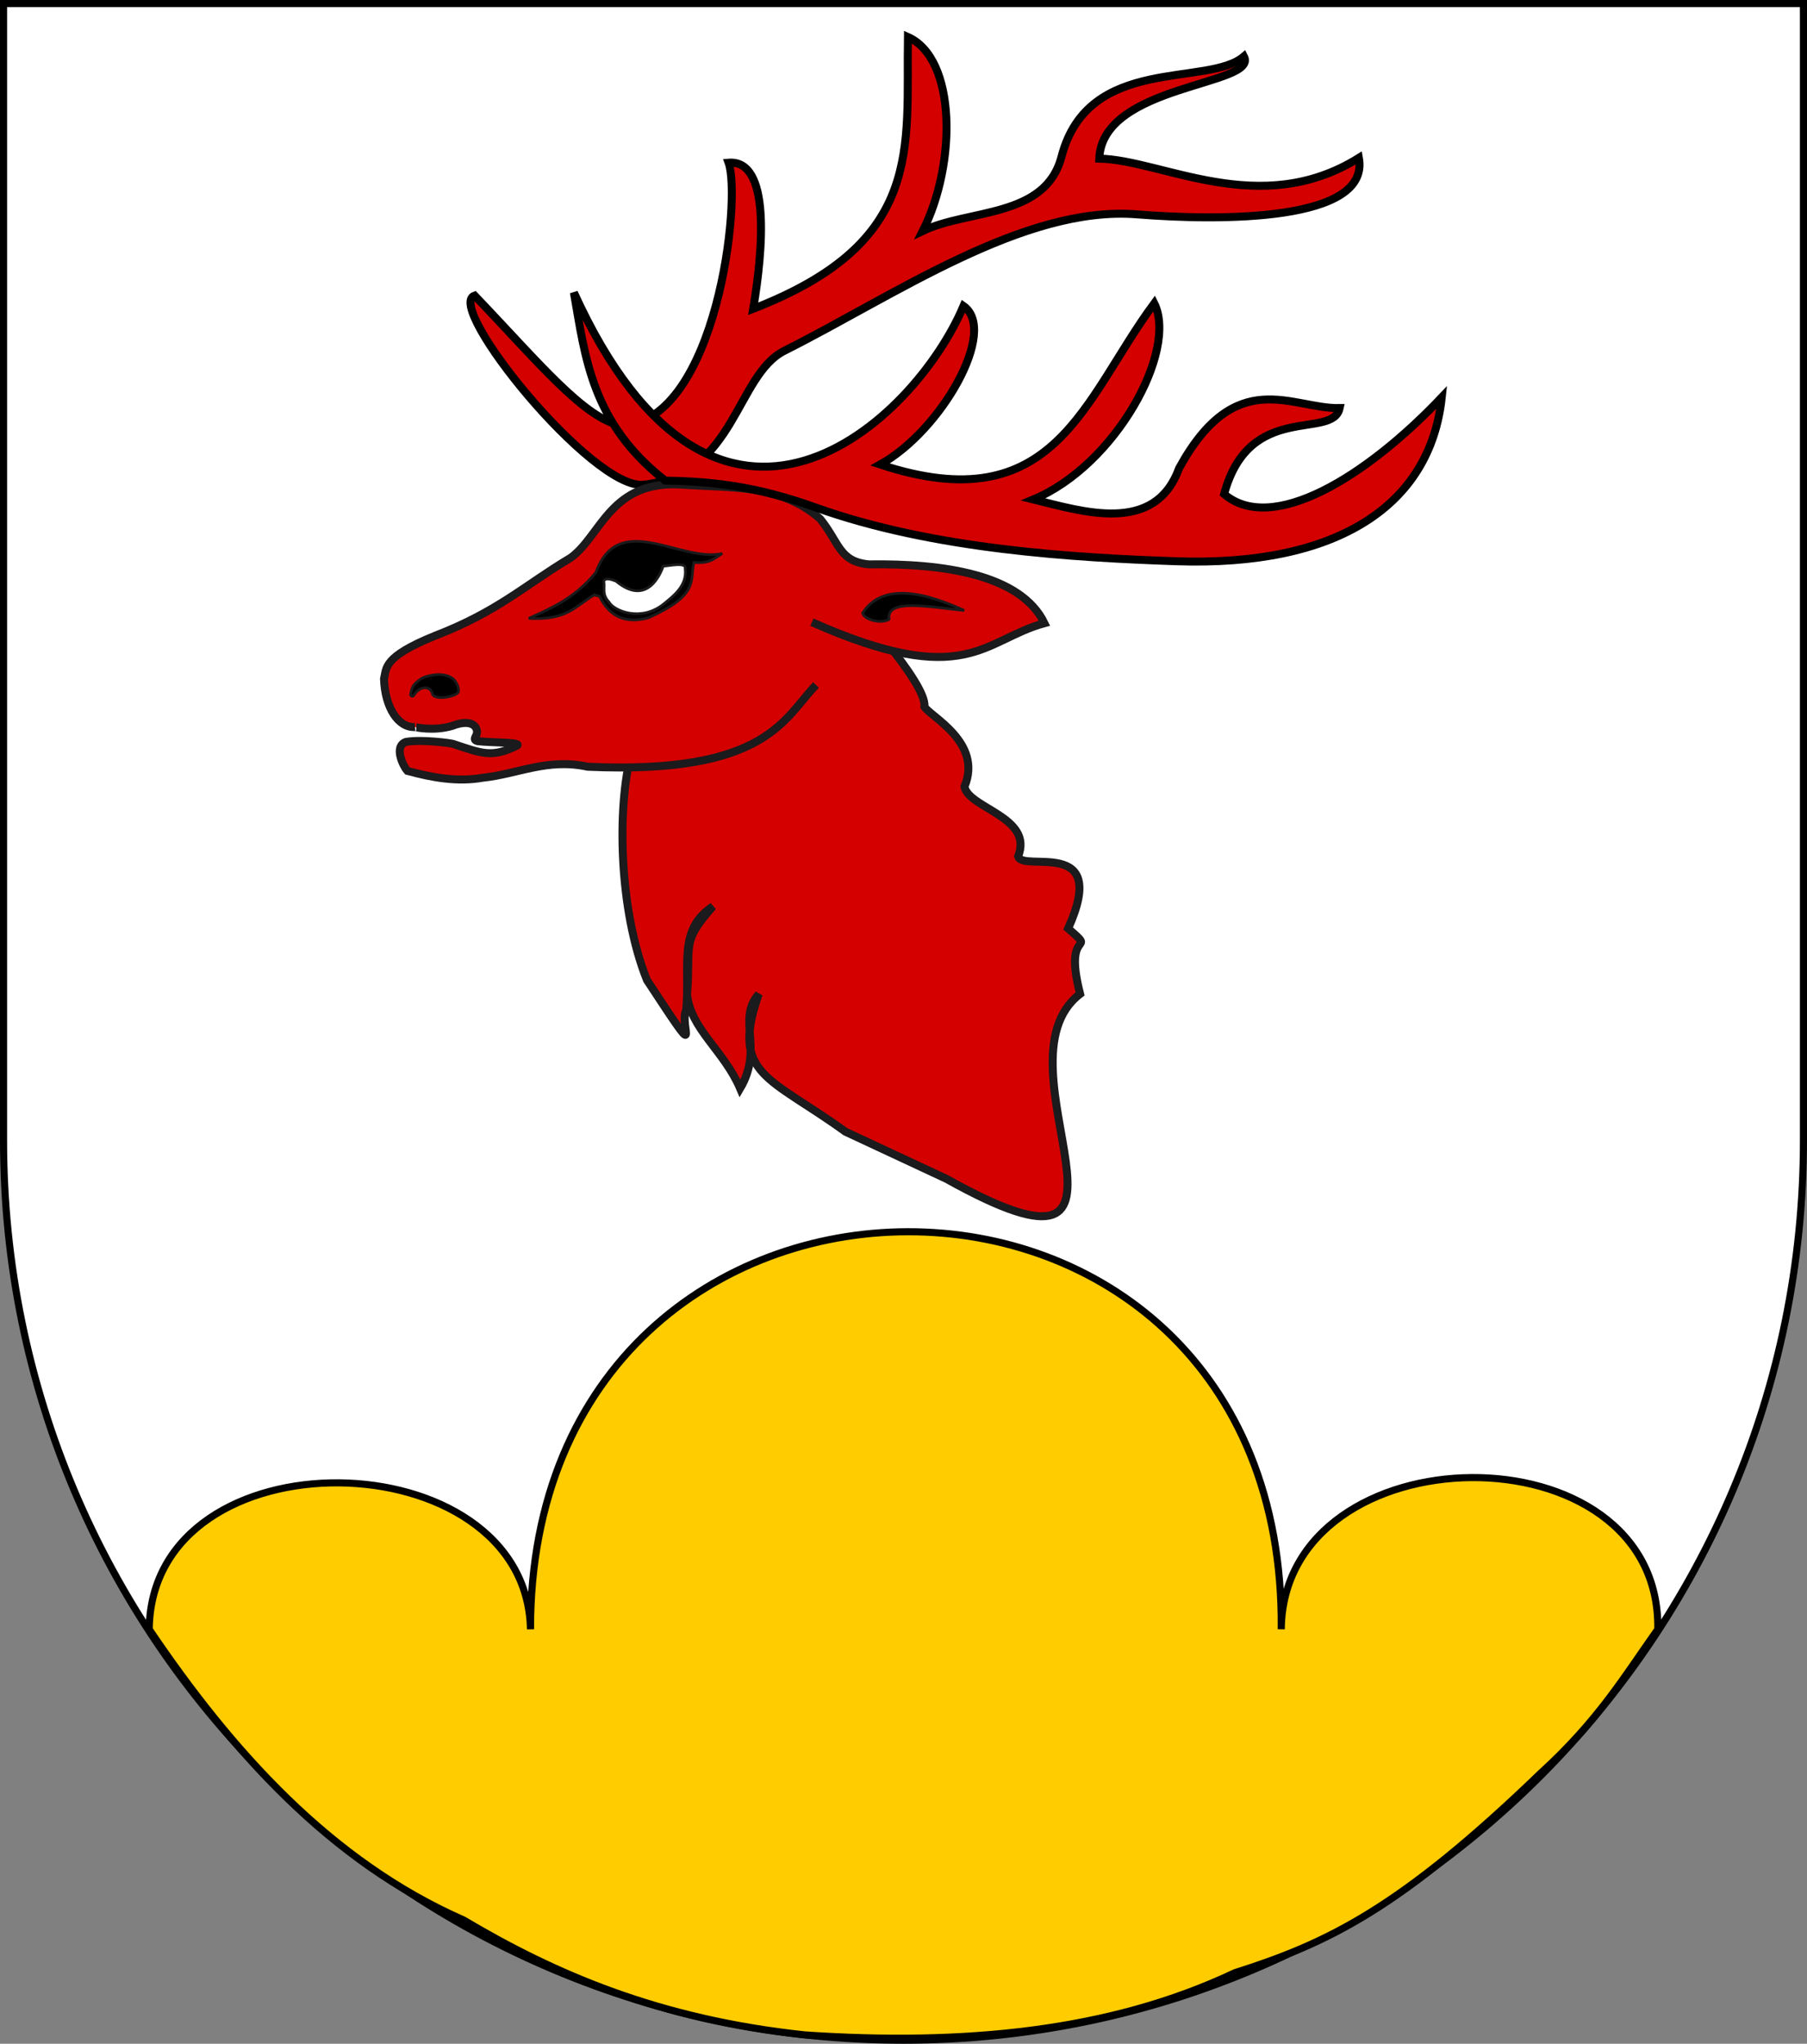 <?xml version="1.0" encoding="UTF-8" standalone="no"?>
<!-- Created with Inkscape (http://www.inkscape.org/) -->
<svg
   xmlns:dc="http://purl.org/dc/elements/1.1/"
   xmlns:cc="http://creativecommons.org/ns#"
   xmlns:rdf="http://www.w3.org/1999/02/22-rdf-syntax-ns#"
   xmlns:svg="http://www.w3.org/2000/svg"
   xmlns="http://www.w3.org/2000/svg"
   xmlns:sodipodi="http://sodipodi.sourceforge.net/DTD/sodipodi-0.dtd"
   xmlns:inkscape="http://www.inkscape.org/namespaces/inkscape"
   width="763"
   height="863"
   id="svg2"
   version="1.1"
   inkscape:version="0.46"
   sodipodi:docname="Wappen_Herrschaft_Silfeneck.svg"
   sodipodi:version="0.32"
   inkscape:output_extension="org.inkscape.output.svg.inkscape">
  <rect width="100%" height="100%" fill="#808080" stroke="none"/>
  <defs
     id="defs4">
    <inkscape:perspective
       sodipodi:type="inkscape:persp3d"
       inkscape:vp_x="0 : 526.18109 : 1"
       inkscape:vp_y="0 : 1000 : 0"
       inkscape:vp_z="744.09448 : 526.18109 : 1"
       inkscape:persp3d-origin="372.04724 : 350.78739 : 1"
       id="perspective10" />
    <inkscape:perspective
       id="perspective2828"
       inkscape:persp3d-origin="0.5 : 0.33333333 : 1"
       inkscape:vp_z="1 : 0.5 : 1"
       inkscape:vp_y="0 : 1000 : 0"
       inkscape:vp_x="0 : 0.5 : 1"
       sodipodi:type="inkscape:persp3d" />
    <inkscape:perspective
       id="perspective2828-7"
       inkscape:persp3d-origin="0.5 : 0.33333333 : 1"
       inkscape:vp_z="1 : 0.5 : 1"
       inkscape:vp_y="0 : 1000 : 0"
       inkscape:vp_x="0 : 0.5 : 1"
       sodipodi:type="inkscape:persp3d" />
    <inkscape:perspective
       id="perspective3640"
       inkscape:persp3d-origin="0.5 : 0.33333333 : 1"
       inkscape:vp_z="1 : 0.5 : 1"
       inkscape:vp_y="0 : 1000 : 0"
       inkscape:vp_x="0 : 0.5 : 1"
       sodipodi:type="inkscape:persp3d" />
    <inkscape:perspective
       id="perspective3670"
       inkscape:persp3d-origin="0.5 : 0.33333333 : 1"
       inkscape:vp_z="1 : 0.5 : 1"
       inkscape:vp_y="0 : 1000 : 0"
       inkscape:vp_x="0 : 0.5 : 1"
       sodipodi:type="inkscape:persp3d" />
    <inkscape:perspective
       id="perspective3693"
       inkscape:persp3d-origin="0.5 : 0.33333333 : 1"
       inkscape:vp_z="1 : 0.5 : 1"
       inkscape:vp_y="0 : 1000 : 0"
       inkscape:vp_x="0 : 0.5 : 1"
       sodipodi:type="inkscape:persp3d" />
    <inkscape:perspective
       id="perspective3720"
       inkscape:persp3d-origin="0.5 : 0.33333333 : 1"
       inkscape:vp_z="1 : 0.5 : 1"
       inkscape:vp_y="0 : 1000 : 0"
       inkscape:vp_x="0 : 0.5 : 1"
       sodipodi:type="inkscape:persp3d" />
    <inkscape:perspective
       id="perspective3747"
       inkscape:persp3d-origin="0.5 : 0.33333333 : 1"
       inkscape:vp_z="1 : 0.5 : 1"
       inkscape:vp_y="0 : 1000 : 0"
       inkscape:vp_x="0 : 0.5 : 1"
       sodipodi:type="inkscape:persp3d" />
    <inkscape:perspective
       id="perspective3763"
       inkscape:persp3d-origin="0.5 : 0.33333333 : 1"
       inkscape:vp_z="1 : 0.5 : 1"
       inkscape:vp_y="0 : 1000 : 0"
       inkscape:vp_x="0 : 0.5 : 1"
       sodipodi:type="inkscape:persp3d" />
    <inkscape:perspective
       id="perspective3792"
       inkscape:persp3d-origin="0.5 : 0.33333333 : 1"
       inkscape:vp_z="1 : 0.5 : 1"
       inkscape:vp_y="0 : 1000 : 0"
       inkscape:vp_x="0 : 0.5 : 1"
       sodipodi:type="inkscape:persp3d" />
    <inkscape:perspective
       id="perspective3814"
       inkscape:persp3d-origin="0.5 : 0.33333333 : 1"
       inkscape:vp_z="1 : 0.5 : 1"
       inkscape:vp_y="0 : 1000 : 0"
       inkscape:vp_x="0 : 0.5 : 1"
       sodipodi:type="inkscape:persp3d" />
    <inkscape:perspective
       id="perspective3841"
       inkscape:persp3d-origin="0.5 : 0.33333333 : 1"
       inkscape:vp_z="1 : 0.5 : 1"
       inkscape:vp_y="0 : 1000 : 0"
       inkscape:vp_x="0 : 0.5 : 1"
       sodipodi:type="inkscape:persp3d" />
    <inkscape:perspective
       id="perspective3841-5"
       inkscape:persp3d-origin="0.5 : 0.33333333 : 1"
       inkscape:vp_z="1 : 0.5 : 1"
       inkscape:vp_y="0 : 1000 : 0"
       inkscape:vp_x="0 : 0.5 : 1"
       sodipodi:type="inkscape:persp3d" />
    <inkscape:perspective
       id="perspective3872"
       inkscape:persp3d-origin="0.5 : 0.33333333 : 1"
       inkscape:vp_z="1 : 0.5 : 1"
       inkscape:vp_y="0 : 1000 : 0"
       inkscape:vp_x="0 : 0.5 : 1"
       sodipodi:type="inkscape:persp3d" />
    <inkscape:perspective
       id="perspective3898"
       inkscape:persp3d-origin="0.5 : 0.33333333 : 1"
       inkscape:vp_z="1 : 0.5 : 1"
       inkscape:vp_y="0 : 1000 : 0"
       inkscape:vp_x="0 : 0.5 : 1"
       sodipodi:type="inkscape:persp3d" />
    <inkscape:perspective
       id="perspective3920"
       inkscape:persp3d-origin="0.5 : 0.33333333 : 1"
       inkscape:vp_z="1 : 0.5 : 1"
       inkscape:vp_y="0 : 1000 : 0"
       inkscape:vp_x="0 : 0.5 : 1"
       sodipodi:type="inkscape:persp3d" />
    <inkscape:perspective
       id="perspective2860"
       inkscape:persp3d-origin="0.5 : 0.33333333 : 1"
       inkscape:vp_z="1 : 0.5 : 1"
       inkscape:vp_y="0 : 1000 : 0"
       inkscape:vp_x="0 : 0.5 : 1"
       sodipodi:type="inkscape:persp3d" />
    <inkscape:perspective
       id="perspective3672"
       inkscape:persp3d-origin="0.5 : 0.33333333 : 1"
       inkscape:vp_z="1 : 0.5 : 1"
       inkscape:vp_y="0 : 1000 : 0"
       inkscape:vp_x="0 : 0.5 : 1"
       sodipodi:type="inkscape:persp3d" />
    <inkscape:perspective
       id="perspective3695"
       inkscape:persp3d-origin="0.5 : 0.33333333 : 1"
       inkscape:vp_z="1 : 0.5 : 1"
       inkscape:vp_y="0 : 1000 : 0"
       inkscape:vp_x="0 : 0.5 : 1"
       sodipodi:type="inkscape:persp3d" />
    <inkscape:perspective
       id="perspective3261"
       inkscape:persp3d-origin="0.5 : 0.33333333 : 1"
       inkscape:vp_z="1 : 0.5 : 1"
       inkscape:vp_y="0 : 1000 : 0"
       inkscape:vp_x="0 : 0.5 : 1"
       sodipodi:type="inkscape:persp3d" />
    <inkscape:perspective
       id="perspective2828-1"
       inkscape:persp3d-origin="0.5 : 0.33333333 : 1"
       inkscape:vp_z="1 : 0.5 : 1"
       inkscape:vp_y="0 : 1000 : 0"
       inkscape:vp_x="0 : 0.5 : 1"
       sodipodi:type="inkscape:persp3d" />
    <inkscape:perspective
       id="perspective3652"
       inkscape:persp3d-origin="0.5 : 0.33333333 : 1"
       inkscape:vp_z="1 : 0.5 : 1"
       inkscape:vp_y="0 : 1000 : 0"
       inkscape:vp_x="0 : 0.5 : 1"
       sodipodi:type="inkscape:persp3d" />
    <inkscape:perspective
       id="perspective3652-2"
       inkscape:persp3d-origin="0.5 : 0.33333333 : 1"
       inkscape:vp_z="1 : 0.5 : 1"
       inkscape:vp_y="0 : 1000 : 0"
       inkscape:vp_x="0 : 0.5 : 1"
       sodipodi:type="inkscape:persp3d" />
    <inkscape:perspective
       id="perspective3652-5"
       inkscape:persp3d-origin="0.5 : 0.33333333 : 1"
       inkscape:vp_z="1 : 0.5 : 1"
       inkscape:vp_y="0 : 1000 : 0"
       inkscape:vp_x="0 : 0.5 : 1"
       sodipodi:type="inkscape:persp3d" />
    <inkscape:perspective
       id="perspective3727"
       inkscape:persp3d-origin="0.5 : 0.33333333 : 1"
       inkscape:vp_z="1 : 0.5 : 1"
       inkscape:vp_y="0 : 1000 : 0"
       inkscape:vp_x="0 : 0.5 : 1"
       sodipodi:type="inkscape:persp3d" />
    <inkscape:perspective
       id="perspective3843"
       inkscape:persp3d-origin="0.5 : 0.33333333 : 1"
       inkscape:vp_z="1 : 0.5 : 1"
       inkscape:vp_y="0 : 1000 : 0"
       inkscape:vp_x="0 : 0.5 : 1"
       sodipodi:type="inkscape:persp3d" />
    <inkscape:perspective
       id="perspective3970"
       inkscape:persp3d-origin="0.5 : 0.33333333 : 1"
       inkscape:vp_z="1 : 0.5 : 1"
       inkscape:vp_y="0 : 1000 : 0"
       inkscape:vp_x="0 : 0.5 : 1"
       sodipodi:type="inkscape:persp3d" />
    <inkscape:perspective
       id="perspective4007"
       inkscape:persp3d-origin="0.5 : 0.33333333 : 1"
       inkscape:vp_z="1 : 0.5 : 1"
       inkscape:vp_y="0 : 1000 : 0"
       inkscape:vp_x="0 : 0.5 : 1"
       sodipodi:type="inkscape:persp3d" />
    <inkscape:perspective
       id="perspective4062"
       inkscape:persp3d-origin="0.5 : 0.33333333 : 1"
       inkscape:vp_z="1 : 0.5 : 1"
       inkscape:vp_y="0 : 1000 : 0"
       inkscape:vp_x="0 : 0.5 : 1"
       sodipodi:type="inkscape:persp3d" />
    <inkscape:perspective
       id="perspective4153"
       inkscape:persp3d-origin="0.5 : 0.33333333 : 1"
       inkscape:vp_z="1 : 0.5 : 1"
       inkscape:vp_y="0 : 1000 : 0"
       inkscape:vp_x="0 : 0.5 : 1"
       sodipodi:type="inkscape:persp3d" />
    <inkscape:perspective
       id="perspective4316"
       inkscape:persp3d-origin="0.5 : 0.33333333 : 1"
       inkscape:vp_z="1 : 0.5 : 1"
       inkscape:vp_y="0 : 1000 : 0"
       inkscape:vp_x="0 : 0.5 : 1"
       sodipodi:type="inkscape:persp3d" />
    <inkscape:perspective
       id="perspective4316-9"
       inkscape:persp3d-origin="0.5 : 0.33333333 : 1"
       inkscape:vp_z="1 : 0.5 : 1"
       inkscape:vp_y="0 : 1000 : 0"
       inkscape:vp_x="0 : 0.5 : 1"
       sodipodi:type="inkscape:persp3d" />
    <inkscape:perspective
       id="perspective2898"
       inkscape:persp3d-origin="0.5 : 0.33333333 : 1"
       inkscape:vp_z="1 : 0.5 : 1"
       inkscape:vp_y="0 : 1000 : 0"
       inkscape:vp_x="0 : 0.5 : 1"
       sodipodi:type="inkscape:persp3d" />
    <inkscape:perspective
       id="perspective3337"
       inkscape:persp3d-origin="0.5 : 0.33333333 : 1"
       inkscape:vp_z="1 : 0.5 : 1"
       inkscape:vp_y="0 : 1000 : 0"
       inkscape:vp_x="0 : 0.5 : 1"
       sodipodi:type="inkscape:persp3d" />
    <inkscape:perspective
       id="perspective3373"
       inkscape:persp3d-origin="0.5 : 0.33333333 : 1"
       inkscape:vp_z="1 : 0.5 : 1"
       inkscape:vp_y="0 : 1000 : 0"
       inkscape:vp_x="0 : 0.5 : 1"
       sodipodi:type="inkscape:persp3d" />
    <inkscape:perspective
       id="perspective2892"
       inkscape:persp3d-origin="0.5 : 0.33333333 : 1"
       inkscape:vp_z="1 : 0.5 : 1"
       inkscape:vp_y="0 : 1000 : 0"
       inkscape:vp_x="0 : 0.5 : 1"
       sodipodi:type="inkscape:persp3d" />
    <inkscape:perspective
       id="perspective3719"
       inkscape:persp3d-origin="0.5 : 0.33333333 : 1"
       inkscape:vp_z="1 : 0.5 : 1"
       inkscape:vp_y="0 : 1000 : 0"
       inkscape:vp_x="0 : 0.5 : 1"
       sodipodi:type="inkscape:persp3d" />
    <inkscape:perspective
       id="perspective3776"
       inkscape:persp3d-origin="0.5 : 0.33333333 : 1"
       inkscape:vp_z="1 : 0.5 : 1"
       inkscape:vp_y="0 : 1000 : 0"
       inkscape:vp_x="0 : 0.5 : 1"
       sodipodi:type="inkscape:persp3d" />
    <inkscape:perspective
       id="perspective3809"
       inkscape:persp3d-origin="0.5 : 0.33333333 : 1"
       inkscape:vp_z="1 : 0.5 : 1"
       inkscape:vp_y="0 : 1000 : 0"
       inkscape:vp_x="0 : 0.5 : 1"
       sodipodi:type="inkscape:persp3d" />
    <inkscape:perspective
       id="perspective3868"
       inkscape:persp3d-origin="0.5 : 0.33333333 : 1"
       inkscape:vp_z="1 : 0.5 : 1"
       inkscape:vp_y="0 : 1000 : 0"
       inkscape:vp_x="0 : 0.5 : 1"
       sodipodi:type="inkscape:persp3d" />
    <inkscape:perspective
       id="perspective2857"
       inkscape:persp3d-origin="0.5 : 0.33333333 : 1"
       inkscape:vp_z="1 : 0.5 : 1"
       inkscape:vp_y="0 : 1000 : 0"
       inkscape:vp_x="0 : 0.5 : 1"
       sodipodi:type="inkscape:persp3d" />
    <inkscape:perspective
       id="perspective3757"
       inkscape:persp3d-origin="0.5 : 0.33333333 : 1"
       inkscape:vp_z="1 : 0.5 : 1"
       inkscape:vp_y="0 : 1000 : 0"
       inkscape:vp_x="0 : 0.5 : 1"
       sodipodi:type="inkscape:persp3d" />
    <inkscape:perspective
       id="perspective3757-7"
       inkscape:persp3d-origin="0.5 : 0.33333333 : 1"
       inkscape:vp_z="1 : 0.5 : 1"
       inkscape:vp_y="0 : 1000 : 0"
       inkscape:vp_x="0 : 0.5 : 1"
       sodipodi:type="inkscape:persp3d" />
    <inkscape:perspective
       id="perspective3757-0"
       inkscape:persp3d-origin="0.5 : 0.33333333 : 1"
       inkscape:vp_z="1 : 0.5 : 1"
       inkscape:vp_y="0 : 1000 : 0"
       inkscape:vp_x="0 : 0.5 : 1"
       sodipodi:type="inkscape:persp3d" />
    <inkscape:perspective
       id="perspective3800"
       inkscape:persp3d-origin="0.5 : 0.33333333 : 1"
       inkscape:vp_z="1 : 0.5 : 1"
       inkscape:vp_y="0 : 1000 : 0"
       inkscape:vp_x="0 : 0.5 : 1"
       sodipodi:type="inkscape:persp3d" />
    <inkscape:perspective
       id="perspective3832"
       inkscape:persp3d-origin="0.5 : 0.33333333 : 1"
       inkscape:vp_z="1 : 0.5 : 1"
       inkscape:vp_y="0 : 1000 : 0"
       inkscape:vp_x="0 : 0.5 : 1"
       sodipodi:type="inkscape:persp3d" />
    <inkscape:perspective
       id="perspective3863"
       inkscape:persp3d-origin="0.5 : 0.33333333 : 1"
       inkscape:vp_z="1 : 0.5 : 1"
       inkscape:vp_y="0 : 1000 : 0"
       inkscape:vp_x="0 : 0.5 : 1"
       sodipodi:type="inkscape:persp3d" />
  </defs>
  <sodipodi:namedview
     id="base"
     pagecolor="#ffffff"
     bordercolor="#666666"
     borderopacity="1.0"
     inkscape:pageopacity="0.0"
     inkscape:pageshadow="2"
     inkscape:zoom="0.98994949"
     inkscape:cx="147.88419"
     inkscape:cy="480.98727"
     inkscape:document-units="px"
     inkscape:current-layer="layer1"
     showgrid="false"
     inkscape:window-width="666"
     inkscape:window-height="778"
     inkscape:window-x="455"
     inkscape:window-y="22"
     inkscape:window-maximized="1"
     showguides="true"
     inkscape:guide-bbox="true">
    <inkscape:grid
       type="xygrid"
       id="grid2816"
       empspacing="5"
       visible="true"
       enabled="true"
       snapvisiblegridlinesonly="true" />
  </sodipodi:namedview>
  <g
     inkscape:label="Ebene 1"
     inkscape:groupmode="layer"
     id="layer1"
     transform="translate(-1.644,-192.036)">
    <path
       style="fill:#ffffff;fill-opacity:1;stroke:#000000;stroke-width:3;stroke-miterlimit:4;stroke-opacity:1;stroke-dasharray:none"
       d="m 3.144,193.536 0,480 c 0,209.868 170.132,380 380,380 209.868,0 380,-170.132 380,-380 l 0,-480 -760,0 z"
       id="path2850" />
    <path
       style="fill:#ffcc00;fill-rule:evenodd;stroke:#000000;stroke-width:3;stroke-linecap:butt;stroke-linejoin:miter;stroke-opacity:1;stroke-miterlimit:4;stroke-dasharray:none;fill-opacity:1"
       d="M 63,688 C 97.665,739.371 139.629,786.118 195.714,810.714 C 233.819,833.373 277.883,852.696 340,859.286 C 406.481,863.735 468.384,858.112 521.429,833 C 560.759,820.523 591.369,805.82 650.571,748.714 C 674.967,726.494 686.024,707.7 700,688 C 701.408,601.437 541.943,603.702 541,688 C 543.259,463.63 223.879,464.685 224,688 C 222.292,607.129 64.033,603.939 63,688 z"
       id="path3215"
       transform="translate(1.644,192.036)"
       sodipodi:nodetypes="ccccccccc" />
    <path
       style="fill:#d40000;fill-opacity:1;fill-rule:evenodd;stroke:#000000;stroke-width:3.369;stroke-linecap:butt;stroke-linejoin:miter;stroke-miterlimit:4;stroke-dasharray:none;stroke-opacity:1"
       d="M 309.284,260.735 C 327.181,259.329 323.851,297.476 319.682,322.427 C 392.325,294.256 384.214,254.397 385.012,207.654 C 405.485,216.758 405.617,261.185 391.29,289.558 C 410.538,280.288 443.074,284.26 449.874,258.171 C 461.156,214.884 511.675,228.964 526.892,215.86 C 533.306,228.283 467.047,227.396 465.802,259.017 C 492.247,259.477 533.589,284.824 575.436,258.692 C 580.286,285.691 517.152,285.386 481.687,282.548 C 433.993,278.731 379.411,316.767 332.897,340.136 C 312.28,350.494 312.217,392.602 273.24,396.733 C 251.808,398.811 189.123,321.298 202.049,316.846 C 229.651,345.683 248.457,369.023 264.461,371.899 C 304.504,369.065 314.765,275.94 309.284,260.735 z"
       id="path3226"
       sodipodi:nodetypes="ccccscccsscccc" />
    <path
       style="fill:#d40000;fill-opacity:1;fill-rule:evenodd;stroke:#1b1a1c;stroke-width:3.369;stroke-linecap:butt;stroke-linejoin:miter;stroke-miterlimit:4;stroke-dasharray:none;stroke-opacity:1"
       d="M 268.297,509.731 C 262.086,532.68 262.912,576.23 274.825,605.893 C 299.625,643.66 288.122,625.479 291.386,618.538 C 293.149,600.014 287.66,584.587 302.657,574.793 C 289.025,590.262 293.433,590.479 291.756,611.861 C 293.155,626.518 307.293,635.591 314.162,651.65 C 324.266,634.589 312.562,622.574 322.025,611.818 C 309.981,645.977 326.169,646.427 358.656,669.93 L 401.272,689.817 C 499.492,744.652 418.607,641.583 457.713,611.734 C 450.228,582.704 465.724,595.462 452.658,584.104 C 470.405,544.858 433.124,560.678 431.549,553.634 C 438.142,537.04 410.639,533.391 408.883,524.218 C 416.721,505.535 394.448,494.615 391.978,490.478 C 393.235,480.472 360.644,445.761 357.937,441.701"
       id="path3734"
       sodipodi:nodetypes="ccccccccccccccc" />
    <path
       style="fill:#d40000;fill-opacity:1;fill-rule:evenodd;stroke:#1b1a1c;stroke-width:3.369;stroke-linecap:butt;stroke-linejoin:miter;stroke-miterlimit:4;stroke-dasharray:none;stroke-opacity:1"
       d="M 344.471,454.767 C 409.596,483.656 416.813,462.259 442.651,455.181 C 432.661,434.619 400.08,429.889 368.486,430.35 C 355.927,429.161 356.136,421.3 347.988,411.17 C 331.311,396.433 310.557,398.142 289.979,396.709 C 259.31,394.368 255.482,418.458 242.519,427.626 C 223.425,438.987 211.958,450.271 185.235,460.541 C 163.258,469.481 164.936,474.097 163.792,478.721 C 164.216,491.07 169.964,499.412 176.845,499.04 C 176.717,499.055 184.78,500.933 192.662,498.524 C 202.051,494.894 204.178,500.253 202.573,502.827 C 202.235,503.6 201.499,504.563 203.293,505 C 209.564,505.731 222.511,505.374 219.859,506.923 C 209.465,511.992 205.494,510.393 192.927,506.146 C 191.997,505.869 180.029,504.149 173.038,505.317 C 167.687,507.239 171.987,515.704 173.634,517.541 C 184.269,520.458 194.904,522.323 205.539,520.441 C 220.29,518.894 232.784,512.083 249.791,515.801 C 325.481,519.194 332.722,495.164 346.211,481.285"
       id="path3315"
       sodipodi:nodetypes="ccccccccccccccccccc" />
    <path
       d="M 174.939,485.377 C 174.968,485.524 175.715,486.708 176.405,485.631 C 179.298,481.114 183.225,482.001 184.135,484.616 C 184.405,488.296 195.15,486.125 195.242,483.986 C 195.272,483.485 195.422,481.389 193.212,478.902 C 188.382,474.833 180.47,478.113 180.063,478.297 C 175.643,481.058 175.643,482.444 174.939,485.377 L 174.939,485.377 z"
       id="path3317"
       style="fill:#000000;fill-opacity:1;fill-rule:evenodd;stroke:#1b1a1c;stroke-width:1.123px;stroke-linecap:butt;stroke-linejoin:miter;stroke-opacity:1" />
    <path
       d="M 224.91,453.171 C 234.225,448.862 243.804,445.145 253.251,433.78 C 262.831,407.246 288.919,429.705 306.625,425.769 C 303.459,427.482 302.019,430.124 294.607,429.551 C 292.959,437.548 296.813,443.196 275.603,452.851 C 262.856,456.46 257.442,449.106 254.95,444.141 C 254.52,443.283 253.378,443.903 252.746,443.14 C 244.225,448.085 241.515,453.97 224.91,453.171 L 224.91,453.171 z"
       id="path3319"
       style="fill:#000000;fill-opacity:1;fill-rule:evenodd;stroke:#1b1a1c;stroke-width:1.123px;stroke-linecap:butt;stroke-linejoin:miter;stroke-opacity:1" />
    <path
       d="M 256.597,437.437 C 257.155,440.326 255.655,442.958 258.712,446.159 C 260.716,449.961 272.141,454.758 281.706,447.216 C 285.971,443.721 291.861,439.421 290.957,432.151 C 291.484,429.178 283.978,431.079 281.706,431.094 C 280.646,433.977 275.033,448.45 261.751,437.437 C 259.369,436.507 257.239,435.93 256.597,437.437 L 256.597,437.437 z"
       id="path3321"
       style="fill:#ffffff;fill-opacity:1;fill-rule:evenodd;stroke:#1b1a1c;stroke-width:1.123px;stroke-linecap:butt;stroke-linejoin:miter;stroke-opacity:1" />
    <path
       d="M 365.872,450.934 C 366.651,453.835 373.912,455.581 377.059,453.544 C 375.705,444.588 394.038,448.371 408.757,449.815 C 387.716,440.069 372.994,439.801 365.872,450.934 L 365.872,450.934 z"
       id="path3323"
       style="fill:#000000;fill-opacity:1;fill-rule:evenodd;stroke:#1b1a1c;stroke-width:1.123px;stroke-linecap:butt;stroke-linejoin:miter;stroke-opacity:1" />
    <path
       style="fill:#d40000;fill-opacity:1;fill-rule:evenodd;stroke:#000000;stroke-width:3.369;stroke-linecap:butt;stroke-linejoin:miter;stroke-miterlimit:4;stroke-dasharray:none;stroke-opacity:1"
       d="M 408.473,321.245 C 423.181,331.538 399.191,373.844 373.302,388.183 C 447.284,412.624 459.154,360.473 489.026,320.11 C 499.039,340.154 472.635,388.561 437.971,402.932 C 458.722,408.015 489.252,417.977 499.503,389.779 C 523.469,345.99 547.233,364.797 567.309,364.357 C 564.362,378.024 529.184,361.127 518.524,400.663 C 538.644,417.831 578.298,393.671 610.422,359.819 C 605.549,405.482 566.34,431.405 498.102,429.026 C 455.914,427.556 395.903,424.182 346.073,406.336 C 320.842,397.231 301.909,395.305 282.538,394.99 C 251.385,370.55 248.772,342.939 243.964,315.572 C 304.606,448.773 388.069,369.7 408.473,321.245 z"
       id="path3224"
       sodipodi:nodetypes="ccccccccscccc" />
  </g>
</svg>
